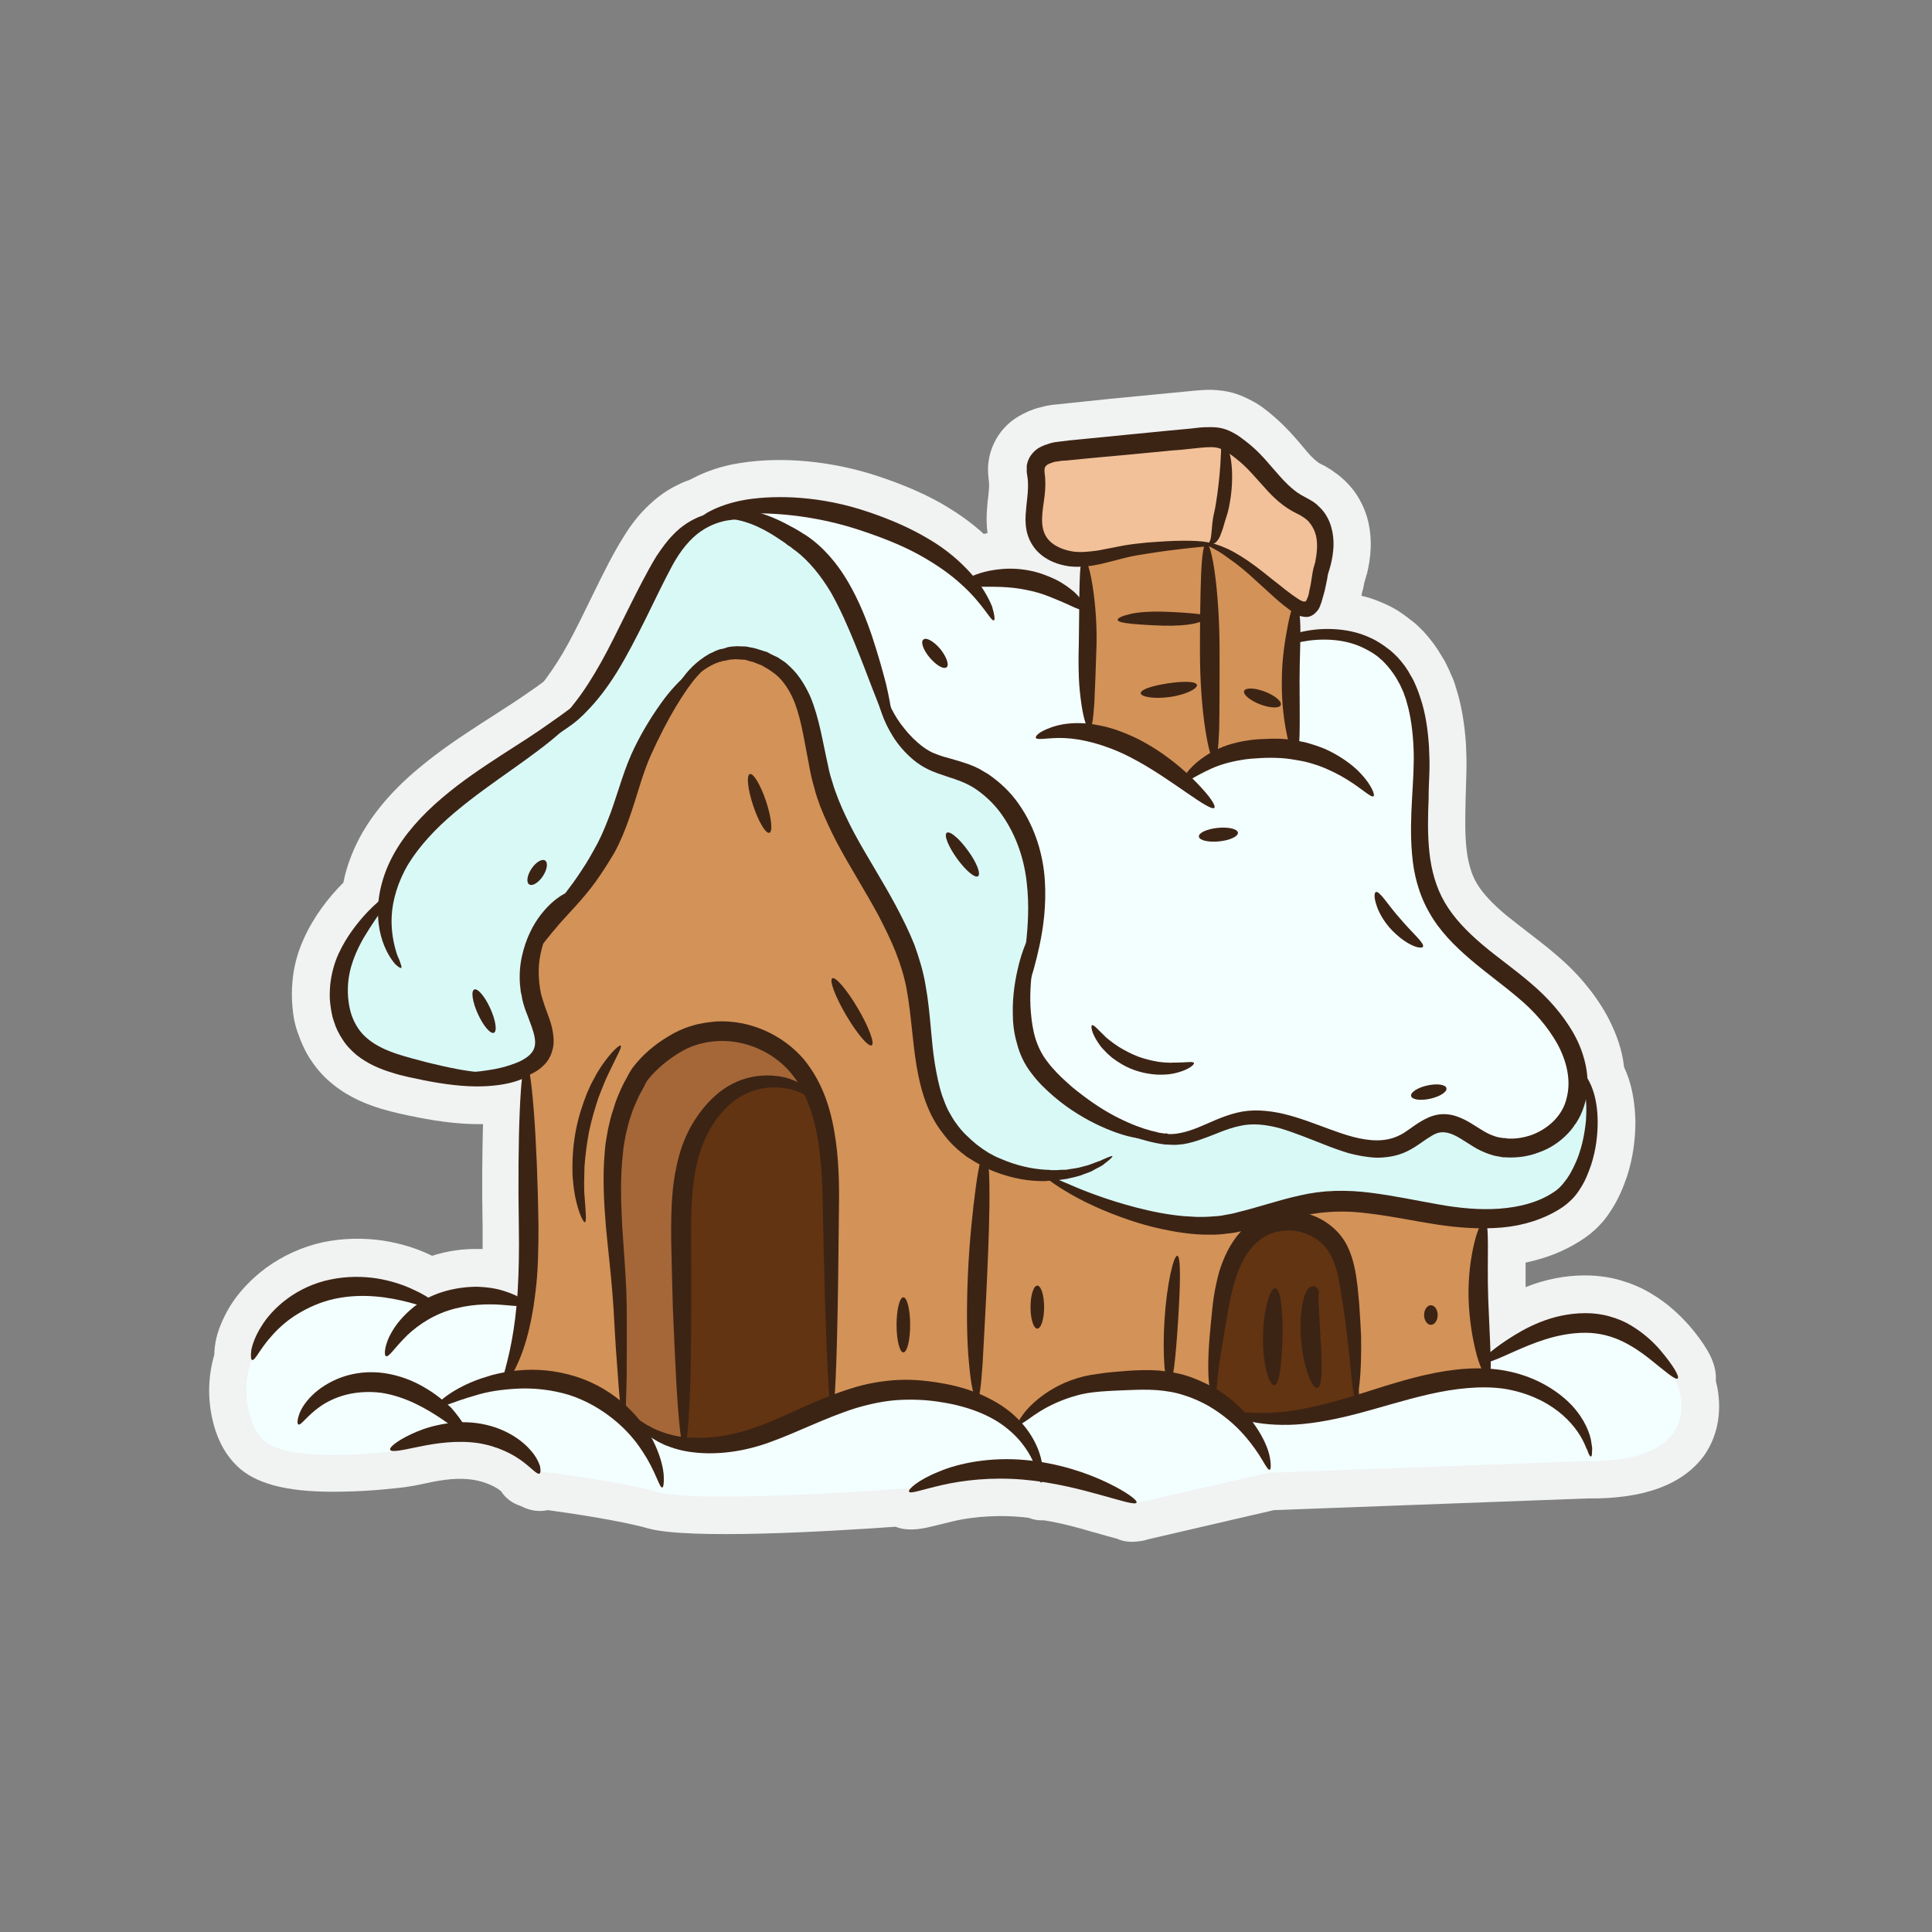 <?xml version="1.0" encoding="utf-8"?>
<!-- Generator: Adobe Illustrator 25.0.0, SVG Export Plug-In . SVG Version: 6.00 Build 0)  -->
<svg version="1.0" id="Layer_1" xmlns="http://www.w3.org/2000/svg" xmlns:xlink="http://www.w3.org/1999/xlink" x="0px" y="0px"
	 viewBox="0 0 512 512" style="enable-background:new 0 0 512 512;" xml:space="preserve">
<rect x="0" y="0" width="512" height="512" fill="#808080" stroke="none"/>
<g>
	<path style="fill:#F1F2F2;" d="M454.7,365.9c0.2-2.2-0.4-4.9-2.2-8c-1.3-2.2-3-4.5-5-6.8c0,0-0.1-0.1-0.1-0.1
		c-2-2.2-5.2-5.5-10-8.3c-2.5-1.5-5.2-2.6-7.9-3.4c-2.8-0.8-5.9-1.3-9.3-1.3c-0.1,0-0.1,0-0.2,0c-5.2,0-10.4,1-15.7,3.1c0,0,0,0,0,0
		c0-2.3,0-4.5,0-6.5c5.3-1.1,10.2-3,14.4-5.7c1.8-1.1,3.7-2.6,5.1-4.1c1.3-1.3,2.4-2.8,3.5-4.6c1.6-2.5,2.8-5.3,3.9-8.5
		c1.5-4.7,2.2-9.5,2.2-14.5c-0.1-4.3-0.7-8.2-1.9-11.7c-0.3-0.9-0.7-1.8-1.1-2.7c-0.1-0.7-0.2-1.4-0.3-2.1
		c-0.7-3.9-2.2-7.8-4.3-11.7c-3.3-5.9-7.9-11.4-13.8-16.3c-2.3-2-4.6-3.7-6.9-5.5c-2.1-1.6-4.1-3.2-6-4.7c-3.7-3.1-6.2-5.8-7.8-8.5
		c-1.4-2.4-2.3-5.5-2.7-9.4c-0.4-3.9-0.3-8.1-0.2-12.7l0.2-6.9c0,0,0-0.1,0-0.1c0.1-2.8,0-5.3-0.1-7.7c-0.4-5.8-1.3-10.9-2.8-15.4
		c-0.3-1.1-0.7-2.1-1.1-2.9c-0.1-0.2-0.2-0.5-0.3-0.7c-0.1-0.3-0.2-0.5-0.3-0.7l-0.3-0.6c-0.4-0.8-0.8-1.8-1.5-2.8
		c-1.3-2.3-2.9-4.5-4.9-6.7c-0.1-0.1-0.2-0.2-0.3-0.3l-0.3-0.3c-0.7-0.7-1.6-1.6-2.7-2.4c-1-0.8-2.1-1.6-3.3-2.4
		c-2.2-1.4-4.7-2.5-7.3-3.4c-0.9-0.3-1.7-0.5-2.6-0.7c0.1-0.6,0.2-1.2,0.4-1.7l0.1-0.5c0.1-0.3,0.2-0.9,0.2-1.1l0.3-1
		c0,0,0-0.1,0-0.1l0.1-0.2c0.1-0.4,0.2-0.9,0.4-1.4c0.8-3.5,1.7-8.7,0-14.8c-1-3.3-2.7-6.4-5-8.8c-1.2-1.3-2.5-2.4-4-3.4l-0.1-0.1
		c-0.5-0.3-1.2-0.8-2.1-1.3l-1-0.5c-0.1,0-0.1-0.1-0.2-0.1c-0.8-0.4-2.1-1.5-3.7-3.4c-0.5-0.6-1-1.2-1.5-1.8
		c-1.8-2.1-3.8-4.4-6.4-6.7c-0.9-0.8-1.6-1.4-2.6-2.2c-1.3-1-2.4-1.8-3.6-2.4c-1.8-1-3.6-1.8-5.4-2.3c-1.8-0.5-3.6-0.7-5.7-0.8
		c-1.5,0-2.9,0.1-4.1,0.2l-22.8,2.2l-14.3,1.5c0,0-0.1,0-0.1,0c-1,0.1-2.5,0.3-4.2,0.8c-2,0.5-3.8,1.3-5.5,2.3
		c-2.8,1.6-5.1,4.1-6.5,7c-0.8,1.6-1.3,3.3-1.5,4.9c-0.2,1.2-0.2,2.4-0.1,3.7c0.1,0.7,0.1,1.4,0.2,1.9l0,0.3c0,0.1,0,0.2,0,0.2
		c0.1,0.6-0.1,2-0.2,3.3c-0.2,1.3-0.3,2.8-0.4,4.4c-0.1,1.9,0,3.6,0.2,5.3c-0.3,0.1-0.7,0.1-1,0.2c-2.8-2.6-6-4.9-9.4-7
		c-5.2-3.2-11.4-5.9-18.3-8.2c-12.2-4.1-25.6-5.4-36.8-3.6c-4.7,0.7-9.1,2.2-12.5,4c-0.3,0.2-0.7,0.3-1,0.5c-1.3,0.4-2.5,1-3.7,1.6
		c-2.8,1.4-5.4,3.4-7.8,5.8c-2.1,2.1-4,4.5-5.9,7.6c-2.9,4.6-5.3,9.5-8,15c-2.4,4.9-4.6,9.5-6.8,13.5c-1.9,3.5-4,6.7-6,9.4
		c-0.2,0.2-0.3,0.4-0.5,0.6c-1.3,1-2.5,1.8-3.8,2.7c-3.1,2.2-6.9,4.6-11.4,7.5l-1.4,0.9c-4.9,3.2-10.9,7.1-16.8,12.1
		c-6.8,5.7-11.9,11.8-15.3,18.1c-2,3.8-3.5,7.8-4.3,11.9c-2.1,2.1-4,4.3-5.8,6.8c-1.8,2.5-3.4,5.2-4.7,8.1c-1.7,3.7-2.7,7.6-3,11.4
		c-0.2,2.2-0.2,4.5,0,6.6c0.2,2.6,0.7,5,1.5,7.1c0.9,2.6,2,5,3.5,7.2c1.6,2.4,3.5,4.5,5.9,6.4c4.5,3.6,9.3,5.3,12.5,6.3
		c3.4,1,6.5,1.7,9.3,2.2l0.4,0.1c6.5,1.3,12.4,1.9,17.3,1.8c0,0,0.1,0,0.1,0c-0.2,7.7-0.3,17.2-0.1,27.3c0,1.9,0,3.8,0,5.8
		c-0.3,0-0.7,0-1,0c-4.1-0.1-8.4,0.5-12.4,1.8c-0.2-0.1-0.4-0.2-0.6-0.3c-3.8-1.8-7.9-3-12.2-3.7c-5.3-0.8-10.8-0.7-16.1,0.4
		c-5.5,1.2-10.7,3.6-15.1,6.8c-3.9,2.9-7.2,6.4-9.5,10.1c-2,3.3-3.4,6.7-3.9,9.7c-0.1,0.6-0.3,1.8-0.3,3.2
		c-1.7,5.8-1.8,11.8-0.4,17.6c1.3,5.4,3.7,9.6,7.3,12.7c5.1,4.3,13.7,6.3,27,6c8.3-0.1,15.6-1.1,15.9-1.1c0.3,0,0.5-0.1,0.8-0.1
		c1.5-0.2,3.1-0.5,4.9-0.9c3.2-0.7,7.6-1.6,11.8-1.2c3.5,0.3,6.5,1.6,8.2,2.8c0,0,0.1,0.1,0.1,0.1c0.1,0.1,0.3,0.2,0.4,0.3
		c1.2,1.9,3,3.2,5.2,3.9c2.8,1.5,5.3,1.5,7.2,1.1c6.6,0.9,19.3,2.8,26.4,4.8c10.7,3.1,48.8,0.8,65.7-0.4c3.8,1.5,8.1,0.3,10.6-0.3
		c1.3-0.3,2.8-0.7,4.5-1.1c3.2-0.8,9.9-1.9,18-1.2c0.8,0.1,1.5,0.1,2.4,0.3c1,0.4,2.1,0.6,3.2,0.6c0.2,0,0.5,0,0.7,0
		c4.9,0.8,9.2,2,12.9,3.1l0.8,0.2c2.3,0.7,4.2,1.2,5.7,1.6c1.3,0.6,2.6,0.8,4,0.8c0.7,0,1.5-0.1,2.2-0.2c0.8-0.1,1.4-0.3,2.1-0.5
		l33.2-7.7l83.1-3.1c15,0.2,25.4-3.7,31-11.5C457.2,377.6,455.5,368.9,454.7,365.9z"/>
	<g>
		<path style="fill:#F3FFFF;" d="M75.8,348.2c8.4-6.3,21.6-11.5,37-1.8c0,0,13.6-8.3,30.9,2.1l167.7,1.6l54-2.1l26.7,12
			c0,0,19.9-17.2,35.1-9.9c15.2,7.3,17.8,18.3,17.8,18.3s6.8,19.3-24.6,18.8l-84.3,3.1l-36.1,8.3c0,0-25.1-20.3-59.2-4.2
			c0,0-55.5,4.2-66.5,1c-11-3.1-33-5.7-33-5.7s-3.7-18.8-36.1-5.2c0,0-27.8,3.7-35.1-2.6c-2.1-1.8-3.3-4.5-4-7.4
			C63.4,364.6,67.6,354.3,75.8,348.2z"/>
		<path style="fill:#F3FFFF;" d="M102,241.2c0,0-0.3-21.9,35.1-41c0,0,19.1-9.7,30.6-35.8c11.5-26.1,22.6-28.9,28.5-29.2
			s35.8-0.3,55.3,13.9l5.2,5.9c0,0,15-5.9,29.6,4.2l58.1,10.1c0,0,19.1-6.3,26.8,7.7c7.7,13.9,4.9,38.3,4.9,38.3s2.4,26.8,16.3,37.6
			c13.9,10.8,25.4,22.6,25,31.7c0,0,7.3,3.1,4.2,18.4s-20.9,23.7-42.4,19.1s-32.7-3.1-39.7-0.7s-34.1,8-61.6-9c0,0-31-0.7-33.4-33.4
			s-12.5-41-16.7-49.4s-11.5-21.2-13.2-32.3s-8-26.8-23.7-23.3c0,0-14.3,8.3-18.8,20.2c-4.5,11.8-8.7,26.1-15.3,35.5
			c-6.6,9.4-18.8,18.1-16.3,31.7s8.7,19.1-1.7,23.3c-10.4,4.2-32,2.1-41-4.9S83.2,259.3,102,241.2z"/>
		<path style="fill:#D9F9F7;" d="M172.4,154.4c3.3-8.2,10.1-14.6,18.6-16.8c5.5-1.4,11.5-1.1,16.4,4.1c12.2,12.9,11.1,4.2,15.3,14.6
			s10.1,39,22.3,43.8c12.2,4.9,25,9,27.5,24.7s0,23.7-1,34.8c-1,11.1,4.2,29.6,24,38.6c19.8,9,32-1.4,32-1.4s10.4-3.5,20.5,2.4
			c10.1,5.9,15.3,8.3,22.3,3.8c7-4.5,10.4-8.7,17.7-3.5c7.3,5.2,29.2,9.4,30.3-12.2l-1-5.9c0,0,7.7,9.7,4.5,21.2
			s-11.5,23.7-34.1,19.1c0,0-26.8-6.6-37.2-2.8c-10.4,3.8-48.3,13.9-72.3-7c0,0-28.5-3.5-32-27.1c-3.5-23.7-3.5-33-12.5-47.3
			c-9-14.3-13.6-20.9-15.7-31.3c-2.1-10.4-4.2-26.8-13.9-31s-18.1-4.5-28.5,15.3c0,0-6.3,9.4-11.1,23s-9.4,18.8-16,26.8
			c-6.6,8-9,17.4-6.6,25.7c2.4,8.3,4.5,17.4-7.3,18.1s-35.5,3.8-43.5-12.9s10.1-32.7,10.1-32.7s5.6-17.7,17.4-25.7
			s34.8-20.5,48-43.5L172.4,154.4z"/>
		<path style="fill:#D39257;" d="M259.2,306.6c0,0,11.1,5.9,18.8,5.6c0,0,28.2,18.4,54.6,9.7c0,0,21.2-7,37.6-1.4
			c16.3,5.6,23.3,3.1,23.3,3.1s-3.5,24.3-1.4,28.5c2.1,4.2,2.1,14.3,2.1,14.3s-5.6-2.4-18.1,1.4c-12.5,3.8-37.9,11.8-47.7,7.3
			c-9.7-4.5-15.7-11.1-34.1-9.4S270,377.9,270,377.9l-11.8-7C258.2,370.9,257.1,321.2,259.2,306.6z"/>
		<path style="fill:#633411;" d="M321.8,370.2c0,0-1.4-35.1,8-42.8s20.2-5.2,23,0c2.8,5.2,4.9,12.9,4.9,12.9L359,356l1.4,15.7
			c0,0-20.9,8.3-33.7,2.1"/>
		<path style="fill:#D39257;" d="M134,365.7c0,0,4.9-8.7,4.9-18.1s0-63.3,0-63.3s9-2.8,5.2-11.1c-3.8-8.3-6.6-20.9,4.2-32.7
			c10.8-11.8,13.9-18.1,15.3-23.7c1.4-5.6,17.4-41.7,27.5-43.1c10.1-1.4,19.1,3.5,21.2,11.5s9.7,36.5,14.6,42.4
			c4.9,5.9,16.3,20.5,16.3,36.5s3.8,35.5,17.4,43.8l-2.1,56.3v8.7c0,0-12.5-7.7-25-3.5c-12.5,4.2-40.3,17.4-51.8,13.9
			C170.2,380,154.9,360.5,134,365.7z"/>
		<path style="fill:#A56738;" d="M164.3,373.7l-0.7-35.5c0,0-9-48.7,11.1-59.1s30.3-4.2,32.7-0.7c2.4,3.5,9.4,11.1,10.1,16.3
			c0.7,5.2,3.1,15.7,3.1,15.7V372c0,0-19.1,19.5-49.4,8"/>
		<path style="fill:#633411;" d="M187.9,383.1c13.2,0,33-9.7,33-9.7l-1-29.2c0,0-1.4-32-1.7-40.7s-3.5-14.3-3.5-14.3
			c-31.3-12.5-34.8,28.5-34.8,28.5l1,64.3"/>
		<g>
			<path style="fill:#3C2415;" d="M236.2,193.2c-0.7,0.2-2.4-4-5-10.7c-1.3-3.4-2.8-7.4-4.6-11.8c-1.8-4.4-3.8-9.1-6.4-13.7
				c-2.7-4.5-5.8-8.3-9.3-11c-0.4-0.3-0.9-0.6-1.3-1c-0.5-0.3-1-0.6-1.4-1c-0.9-0.6-1.8-1.2-2.7-1.8c-1.7-1.1-3.4-2-4.9-2.7
				c-3.1-1.4-5.8-1.9-7.7-2.1c-1-0.1-1.7-0.2-2.3-0.3c-0.5-0.1-0.8-0.2-0.9-0.4c0-0.2,0.2-0.4,0.7-0.6c0.5-0.3,1.3-0.5,2.4-0.7
				c2.1-0.4,5.3-0.5,9.1,0.7c1.9,0.6,3.8,1.4,5.8,2.4c1,0.5,2,1.1,3,1.6c0.5,0.3,1,0.6,1.5,0.9c0.5,0.3,1.1,0.7,1.6,1
				c4.3,2.9,8.1,7.3,11,12.3c2.9,5,4.9,10.1,6.4,14.6c1.5,4.6,2.7,8.8,3.6,12.3C236.5,188.5,236.9,193,236.2,193.2z"/>
		</g>
		<g>
			<path style="fill:#3C2415;" d="M270.7,265.4c-0.4-0.1-0.4-1.6-0.1-4.2c0.3-2.6,0.8-6.4,1.3-11.1c0.5-4.6,0.9-10.2,0.2-16.1
				c-0.6-5.9-2.6-12.3-6.4-17.8c-1.9-2.8-4.2-5-6.7-6.8c-2.5-1.8-5.2-2.7-8.3-3.7c-1.5-0.5-3-1-4.5-1.7c-1.5-0.7-2.9-1.6-4.1-2.6
				c-2.4-2-4.2-4.2-5.5-6.3c-1.3-2.1-2.3-4.2-2.9-6c-0.7-1.8-1-3.5-1.3-4.8c-0.4-2.7-0.3-4.2,0-4.3c0.4-0.1,0.9,1.3,1.9,3.7
				c0.5,1.2,1.2,2.6,2,4.2c0.8,1.6,1.9,3.4,3.3,5.1c1.4,1.8,3.1,3.5,5.1,5c1,0.7,2.1,1.4,3.3,1.8c1.2,0.5,2.6,0.9,4.1,1.3
				c1.5,0.4,3.1,0.9,4.8,1.5c0.8,0.3,1.7,0.7,2.5,1.1c0.8,0.5,1.6,0.9,2.4,1.4c3.1,2.1,6,4.8,8.2,8c4.5,6.4,6.5,13.8,6.9,20.3
				c0.4,6.6-0.4,12.4-1.4,17.1c-1,4.7-2.1,8.4-3,11C271.7,264.1,271,265.5,270.7,265.4z"/>
		</g>
		<g>
			<path style="fill:#3C2415;" d="M325.1,178.9c-0.1-0.1,0.7-1,2.4-2.4c1.7-1.4,4.3-3.5,8.1-5.5c1.9-1,4.1-2,6.6-2.8
				c2.5-0.8,5.4-1.4,8.5-1.5c3.1-0.1,6.5,0.2,9.9,1.3c1.7,0.6,3.4,1.3,5.1,2.4c0.8,0.5,1.6,1.1,2.4,1.7c0.8,0.6,1.5,1.3,2.2,2
				c1.4,1.5,2.6,3.1,3.6,5c0.6,0.9,1,1.9,1.4,2.8c0.4,1,0.8,2,1.1,3c1.4,4.1,2,8.5,2.3,13c0.1,2.3,0.2,4.6,0.1,6.9
				c-0.1,2.3-0.2,4.6-0.2,6.9c-0.2,4.7-0.3,9.4,0.2,14.1c0.5,4.7,1.7,9.3,4.1,13.4c2.4,4.1,5.9,7.7,9.9,11.1
				c4,3.4,8.5,6.5,12.8,10.2c4.4,3.7,8.5,8.2,11.5,13.5c1.5,2.7,2.6,5.6,3.2,8.7c0.6,3.1,0.6,6.4-0.2,9.4c-0.4,1.5-1,3.1-1.8,4.5
				l-0.6,1c-0.2,0.3-0.5,0.6-0.7,1c-0.2,0.3-0.5,0.6-0.7,0.9l-0.8,0.9c-2.2,2.3-4.8,4-7.7,5c-2.8,1.1-5.9,1.5-8.9,1.3
				c-0.4,0-0.8,0-1.1-0.1l-1.1-0.2c-0.8-0.1-1.5-0.4-2.2-0.6c-1.4-0.5-2.9-1.2-4-1.9c-2.3-1.4-4.3-2.9-6.2-3.5
				c-0.9-0.3-1.7-0.4-2.6-0.3c-0.8,0.1-1.7,0.5-2.6,1.1c-1.9,1.1-3.8,2.8-6.4,4c-2.5,1.2-5.3,1.6-7.9,1.6c-2.6-0.1-5.1-0.6-7.4-1.2
				c-2.3-0.7-4.5-1.5-6.5-2.3c-4.1-1.6-8-3.2-11.7-4.3c-3.7-1-7.4-1.4-10.7-0.6c-3.4,0.7-6.6,2.3-9.8,3.4c-1.6,0.6-3.3,1.1-5,1.4
				c-0.8,0.1-1.7,0.2-2.6,0.2c-0.9,0-1.7-0.1-2.4-0.1c-3.1-0.4-5.8-1.2-8.3-2c-2.5-0.9-4.6-1.8-6.5-2.8c-3.8-2-6.5-4.1-7.9-5.9
				c-1.5-1.8-1.6-3.1-1.5-3.1c0.2-0.1,0.7,1,2.2,2.4c1.6,1.4,4.2,3.2,8,4.8c1.9,0.8,4,1.6,6.4,2.3c2.4,0.7,5,1.3,7.8,1.5
				c0.7,0,1.4,0.1,2.1,0c0.7,0,1.4-0.2,2.1-0.3c1.4-0.3,2.9-0.8,4.4-1.4c3-1.2,6.2-2.9,10.2-3.9c2-0.5,4.1-0.7,6.2-0.6
				c2.1,0.1,4.2,0.4,6.3,0.9c4.2,1,8.2,2.6,12.3,4.1c4.1,1.5,8.3,2.9,12.4,2.9c2.1,0,4.1-0.4,5.9-1.3c1.8-0.8,3.5-2.4,5.9-3.8
				c1.2-0.7,2.6-1.4,4.3-1.7c1.6-0.3,3.4-0.1,4.9,0.4c3,1,5.1,2.7,7.2,3.9c1,0.6,2,1.1,3,1.4c0.5,0.2,1,0.3,1.6,0.4l0.8,0.1
				c0.3,0,0.6,0,0.8,0.1c2.2,0.2,4.6-0.2,6.8-1c4.4-1.7,8.1-5.2,9.1-9.8c1.2-4.6,0-9.7-2.5-14.3c-2.6-4.6-6.2-8.7-10.3-12.1
				c-4.1-3.5-8.6-6.7-12.8-10.3c-4.2-3.6-8.2-7.6-10.9-12.5c-2.8-4.9-4.1-10.3-4.5-15.4c-0.9-10.3,0.8-19.7,0.4-28.2
				c-0.2-4.2-0.7-8.3-1.8-12c-0.2-0.9-0.6-1.8-0.9-2.7c-0.4-0.8-0.7-1.7-1.2-2.5c-0.8-1.6-1.9-3.1-3-4.4c-0.6-0.6-1.1-1.3-1.8-1.8
				c-0.6-0.6-1.3-1.1-1.9-1.5c-1.4-0.9-2.8-1.6-4.3-2.2c-2.9-1.1-6-1.5-8.8-1.5c-5.7,0-10.5,1.6-14.2,3.3c-3.7,1.7-6.5,3.4-8.3,4.5
				C326.3,178.5,325.3,179,325.1,178.9z"/>
		</g>
		<g>
			<path style="fill:#3C2415;" d="M263.4,164.4c-0.8,0.3-2.8-4.3-8.6-9.5c-2.8-2.6-6.6-5.3-11.1-7.8c-4.5-2.5-9.8-4.6-15.5-6.5
				c-11.3-3.8-22.3-4.8-30.1-4.5c-7.8,0.3-12.3,2.4-12.7,1.7c-0.1-0.2,0.1-0.4,0.6-0.9c0.5-0.4,1.2-1,2.3-1.5c2.1-1.1,5.3-2.3,9.5-3
				c8.3-1.3,20-0.9,32.1,3.2c6,2,11.5,4.4,16.3,7.3c4.8,2.8,8.6,6.2,11.4,9.4c2.8,3.2,4.4,6.2,5.3,8.4
				C263.6,163,263.7,164.3,263.4,164.4z"/>
		</g>
		<g>
			<path style="fill:#3C2415;" d="M287.7,161.5c-0.5,0.6-2.4-0.2-5.1-1.5c-1.4-0.6-3-1.3-4.8-2c-1.8-0.7-3.8-1.3-6-1.7
				c-4.3-0.9-8.4-0.8-11.5-0.8c-3.1,0-5.1-0.1-5.3-0.8c-0.2-0.7,1.6-1.8,4.7-2.8c1.6-0.5,3.5-0.9,5.8-1.1c2.2-0.2,4.7-0.1,7.3,0.4
				c2.6,0.5,4.9,1.4,7,2.4c2,1,3.6,2.2,4.9,3.3C287.1,159.2,288.2,161,287.7,161.5z"/>
		</g>
		<g>
			<path style="fill:#3C2415;" d="M145.1,195.2c-0.5-0.7,3.1-3.5,7.4-9.2c2.2-2.8,4.5-6.4,6.8-10.5c2.3-4.1,4.6-8.9,7.1-13.9
				c2.5-5,4.9-9.8,7.5-14.1c1.4-2.1,2.8-4.1,4.5-5.8c1.6-1.7,3.4-3,5.3-4c3.6-1.9,7-2.2,9.2-1.8c2.2,0.3,3.2,1.1,3.2,1.4
				c-0.1,0.4-1.3,0.3-3.2,0.6c-1.9,0.3-4.6,1.1-7.3,3c-2.7,1.9-5.3,5-7.5,9.1c-2.2,4.1-4.5,8.9-7,14c-2.5,5-5,9.9-7.6,14.1
				c-2.6,4.2-5.4,7.8-8.1,10.5c-1.3,1.4-2.6,2.5-3.8,3.4c-1.2,0.9-2.3,1.6-3.2,2.2C146.4,195.1,145.3,195.5,145.1,195.2z"/>
		</g>
		<g>
			<path style="fill:#3C2415;" d="M106.3,256.5c-0.1,0.1-0.5-0.1-1-0.5c-0.3-0.2-0.6-0.5-0.9-0.9c-0.3-0.4-0.7-0.9-1-1.4
				c-1.4-2.2-3-5.9-3.2-10.7c-0.3-4.8,0.9-10.6,3.9-16.2c3-5.6,7.6-10.7,13-15.3c5.4-4.6,10.9-8.2,15.8-11.4c5-3.2,9.4-6,13-8.6
				c7.3-5,11.2-8.8,11.8-8.3c0.3,0.2-0.4,1.5-1.9,3.5c-1.6,2-4.1,4.7-7.6,7.7c-3.4,3-7.8,6.2-12.6,9.6c-4.8,3.4-10.1,7.1-15.2,11.4
				c-5.1,4.3-9.3,8.9-12.2,13.6c-2.8,4.7-4.2,9.7-4.4,13.8c-0.2,4.2,0.6,7.5,1.3,9.8c0.2,0.6,0.4,1.1,0.6,1.5
				c0.2,0.4,0.3,0.8,0.4,1.1C106.4,256,106.5,256.4,106.3,256.5z"/>
		</g>
		<g>
			<path style="fill:#3C2415;" d="M140.9,284.2c0.1,0.2-0.2,0.4-0.7,0.8c-0.5,0.4-1.4,0.8-2.5,1.2c-2.3,0.9-5.8,1.6-10.2,1.7
				c-4.4,0.1-9.6-0.5-15.1-1.6c-2.8-0.6-5.7-1.1-8.7-2.1c-3-0.9-6.3-2.3-9.2-4.6c-1.4-1.2-2.7-2.5-3.7-4.1c-1-1.5-1.8-3.1-2.3-4.8
				c-0.6-1.6-0.8-3.3-1-4.9c-0.2-1.6-0.1-3.2,0-4.7c0.3-3,1.1-5.9,2.2-8.3c1.1-2.4,2.4-4.5,3.7-6.3c2.6-3.6,5.1-6,6.9-7.6
				c1.8-1.6,3-2.3,3.2-2c0.3,0.2-0.4,1.4-1.7,3.4c-1.3,1.9-3.3,4.7-5.4,8.2c-2,3.5-4,7.9-4.2,13c-0.1,2.5,0.2,5.2,1,7.6
				c0.9,2.5,2.3,4.7,4.5,6.4c2.1,1.7,4.8,2.9,7.5,3.8c2.7,0.9,5.6,1.6,8.2,2.3c5.3,1.3,10.1,2.3,14.2,2.6
				C135.7,285.1,140.6,283.4,140.9,284.2z"/>
		</g>
		<g>
			<path style="fill:#3C2415;" d="M294.8,306.4c0.1,0.1-0.4,0.7-1.6,1.6c-0.3,0.2-0.6,0.5-1,0.8c-0.4,0.2-0.8,0.5-1.3,0.7
				c-0.5,0.3-1,0.5-1.6,0.9c-0.6,0.2-1.2,0.5-1.9,0.7c-1.3,0.6-2.9,0.9-4.6,1.3c-0.9,0.1-1.8,0.3-2.7,0.4c-0.2,0-0.5,0.1-0.7,0.1
				c-0.2,0-0.5,0-0.7,0c-0.5,0-1,0-1.5,0.1c-4.1,0.1-8.8-0.6-13.6-2.5c-1.2-0.4-2.4-1.1-3.6-1.7c-0.6-0.3-1.2-0.7-1.8-1
				c-0.6-0.4-1.2-0.8-1.8-1.1c-2.3-1.7-4.6-3.7-6.4-6.2c-4-4.9-6-11.4-7.1-18c-1.1-6.6-1.4-13.5-2.6-20.2c-0.6-3.3-1.6-6.6-2.9-9.9
				c-1.3-3.3-2.9-6.5-4.6-9.8c-3.5-6.5-7.5-12.7-10.9-19.1c-1.7-3.2-3.2-6.5-4.5-9.7c-0.6-1.7-1.2-3.3-1.6-5c-0.5-1.7-0.9-3.3-1.2-5
				c-1.3-6.5-2.1-12.6-4-17.6c-1-2.5-2.3-4.7-3.9-6.4c-0.4-0.4-0.8-0.8-1.3-1.2c-0.5-0.3-0.9-0.7-1.4-1c-0.5-0.3-1-0.6-1.5-0.9
				l-0.7-0.4l-0.8-0.3c-0.5-0.2-1-0.4-1.5-0.6c-0.5-0.1-1-0.2-1.5-0.4c-0.5-0.2-1-0.2-1.5-0.2c-0.5,0-1-0.1-1.5-0.1
				c-0.5,0-1,0.1-1.5,0.1c-0.5,0.1-0.9,0.2-1.4,0.3c-0.2,0-0.5,0.1-0.7,0.1c-0.2,0.1-0.4,0.2-0.7,0.2c-0.4,0.2-0.9,0.3-1.3,0.5
				c-3.3,1.5-5.7,3.8-7.4,5.8c-3.4,4.1-4.3,7.1-4.7,6.9c-0.2,0-0.1-0.8,0.3-2.3c0.4-1.4,1.2-3.5,2.8-5.9c1.6-2.4,4-5.1,7.7-7.2
				c0.5-0.2,1-0.4,1.5-0.7c0.3-0.1,0.5-0.2,0.8-0.3c0.3-0.1,0.5-0.2,0.8-0.2c0.6-0.1,1.1-0.3,1.7-0.5c0.6-0.1,1.2-0.2,1.8-0.2
				c0.6-0.1,1.2,0,1.9,0c0.6,0,1.3,0,1.9,0.2c0.6,0.1,1.3,0.2,1.9,0.4c0.6,0.2,1.3,0.4,1.9,0.6c0.3,0.1,0.6,0.2,1,0.3
				c0.3,0.2,0.6,0.3,0.9,0.5c0.6,0.3,1.2,0.6,1.9,0.9c0.6,0.4,1.2,0.8,1.8,1.2c0.6,0.4,1.1,1,1.7,1.5c2.2,2.1,3.8,4.8,5.1,7.6
				c2.4,5.7,3.3,12,4.7,18.2c0.3,1.6,0.7,3.1,1.2,4.6c0.4,1.5,1,3,1.6,4.6c1.2,3,2.7,6.1,4.3,9.1c3.3,6.1,7.3,12.3,10.9,19
				c1.8,3.4,3.5,6.8,4.9,10.3c1.3,3.6,2.4,7.2,3,10.9c1.3,7.2,1.4,14.1,2.4,20.4c0.5,3.1,1.1,6.1,2,8.8c0.5,1.4,1,2.7,1.6,3.9
				c0.7,1.2,1.3,2.4,2.1,3.4c1.5,2.2,3.5,4,5.4,5.6c0.5,0.4,1,0.7,1.5,1.1c0.5,0.3,1,0.7,1.5,1c1.1,0.6,2.1,1.2,3.2,1.6
				c4.3,1.9,8.5,2.8,12.2,3c0.5,0,0.9,0,1.4,0.1c0.2,0,0.5,0,0.7,0c0.2,0,0.4,0,0.7,0c0.9-0.1,1.7-0.1,2.5-0.1
				c1.6-0.3,3.1-0.4,4.3-0.8c0.6-0.2,1.3-0.3,1.8-0.5c0.6-0.2,1.1-0.4,1.6-0.6c0.5-0.2,0.9-0.3,1.4-0.5c0.4-0.2,0.8-0.4,1.1-0.5
				C294,306.5,294.7,306.3,294.8,306.4z"/>
		</g>
		<g>
			<path style="fill:#3C2415;" d="M417.8,282.9c0.1-0.1,0.2,0,0.5,0.2c0.3,0.2,0.6,0.5,1.1,0.9c0.8,0.9,1.9,2.5,2.7,4.8
				c0.8,2.3,1.3,5.2,1.3,8.5c0,3.4-0.4,7.2-1.7,11.3c-0.7,2-1.5,4.2-2.8,6.2c-0.6,1-1.4,2.1-2.3,3c-0.9,0.9-2.1,1.9-3.1,2.5
				c-4.4,2.8-9.8,4.5-15.4,5c-5.6,0.5-11.5,0.1-17.4-0.8c-5.9-0.9-11.8-2.2-17.8-2.9c-3-0.4-5.9-0.6-8.8-0.5c-2.9,0.1-5.6,0.4-8.4,1
				c-5.5,1.1-10.9,2.9-16.3,4.1c-1.3,0.3-2.7,0.6-4.1,0.7c-1.4,0.2-2.8,0.3-4.1,0.3c-1.3,0-2.7,0-4-0.1c-1.3-0.1-2.5-0.2-3.8-0.4
				c-4.9-0.7-9.3-1.8-13.3-3.1c-7.9-2.6-13.9-5.6-17.8-8c-4-2.4-5.9-4.1-5.7-4.3c0.2-0.3,2.5,0.8,6.6,2.5c4.1,1.8,10.2,4.2,17.9,6.2
				c3.9,1,8.1,1.9,12.7,2.3c1.1,0.1,2.3,0.1,3.5,0.2c1.2,0,2.4,0,3.6-0.1c1.2-0.1,2.4-0.1,3.6-0.4c1.2-0.2,2.4-0.4,3.7-0.8
				c5.1-1.2,10.4-3.1,16.3-4.4c3-0.7,6.1-1.1,9.3-1.2c3.2-0.1,6.4,0.1,9.5,0.5c6.3,0.8,12.3,2.1,18,3.1c5.6,1,11.1,1.5,16.2,1.1
				c5.1-0.4,9.8-1.6,13.5-3.9c1-0.6,1.7-1.1,2.4-1.8c0.7-0.7,1.3-1.5,1.9-2.3c1.1-1.6,2-3.5,2.7-5.2c1.4-3.6,2-7.1,2.3-10.2
				c0.2-3.1,0.1-5.8-0.4-7.9C419.3,285.1,417.5,283.2,417.8,282.9z"/>
		</g>
		<g>
			<path style="fill:#3C2415;" d="M139.6,255.1c-0.3-0.2,0-1.5,0.9-3.7c0.9-2.2,2.5-5.3,5-8.9c2.5-3.6,5.7-7.3,8.6-11.8
				c1.5-2.2,2.9-4.7,4.3-7.3c1.3-2.5,2.4-5.3,3.5-8.2c2.1-5.9,3.7-12,6.3-17.2c2.5-5.1,5.3-9.4,7.9-12.9c2.6-3.4,5.2-5.9,7.2-7.3
				c2.1-1.4,3.5-1.6,3.6-1.3c0.2,0.4-0.8,1.2-2.3,2.9c-1.5,1.7-3.4,4.4-5.5,7.9c-2.1,3.5-4.4,7.9-6.6,12.8
				c-2.2,4.8-3.6,10.7-5.8,16.9c-1.1,3.1-2.3,6.1-3.9,9c-1.6,2.7-3.2,5.2-4.9,7.6c-3.4,4.7-7,8.2-9.7,11.3c-2.7,3.1-4.7,5.8-6.2,7.6
				C140.8,254.3,139.9,255.3,139.6,255.1z"/>
		</g>
		<g>
			<path style="fill:#3C2415;" d="M121.5,284.3c0.2-0.3,1.2-0.1,2.9-0.2c1.7,0,4.2-0.3,7.3-0.9c1.5-0.3,3.2-0.8,4.8-1.4
				c0.8-0.3,1.7-0.7,2.3-1.1c0.7-0.4,1.4-0.9,1.9-1.5c1-1.1,1.3-2.4,1-4.2c-0.3-1.8-1.2-4-2.1-6.4c-0.5-1.2-0.9-2.5-1.2-3.8
				c-0.1-0.7-0.2-1.3-0.4-2c-0.1-0.7-0.1-1.3-0.2-1.9c-0.2-2.6,0-5.1,0.5-7.4c1-4.6,2.9-8.4,5.1-11.2c2.2-2.8,4.4-4.5,6.1-5.4
				c0.8-0.5,1.6-0.7,2-0.9c0.5-0.1,0.8-0.1,0.9,0c0.2,0.3-0.5,1.1-1.7,2.4c-1.2,1.3-2.8,3.3-4.3,5.9c-1.5,2.6-2.8,6.1-3.4,9.9
				c-0.3,1.9-0.3,4-0.1,6.1c0.1,0.5,0.1,1.1,0.2,1.6c0.1,0.5,0.2,1,0.3,1.6c0.3,1,0.6,2.1,1,3.2c0.8,2.3,1.9,4.7,2.2,7.5
				c0.2,1.4,0.2,2.9-0.3,4.4c-0.4,1.5-1.3,2.9-2.3,3.8c-1,1-2.1,1.7-3.2,2.2c-1.1,0.5-2.1,0.9-3.2,1.1c-2,0.5-3.9,0.8-5.6,0.9
				c-3.4,0.3-6.2-0.1-8.1-0.7C122.1,285.5,121.3,284.6,121.5,284.3z"/>
		</g>
		<g>
			<path style="fill:#3C2415;" d="M133,367.8c-0.7-0.4,1.2-4.9,2.6-12.4c0.7-3.8,1.3-8.3,1.6-13.4c0.3-5.1,0.4-10.8,0.3-16.7
				c-0.4-24.1,0.4-43.6,1.9-43.7c1.4,0,3,19.5,3.3,43.6c0,6.1-0.1,11.9-0.8,17.2c-0.6,5.3-1.6,10.1-2.8,13.9
				c-1.2,3.9-2.7,6.8-3.8,8.8C134.2,367,133.4,368,133,367.8z"/>
		</g>
		<g>
			<path style="fill:#3C2415;" d="M258.9,370.9c-0.7,0-1.6-3.6-2.1-9.6c-0.6-6-0.7-14.3-0.3-23.4c0.4-9.1,1.3-17.3,2.1-23.3
				c0.8-5.9,1.7-9.6,2.4-9.5c0.7,0,1.2,3.8,1.2,9.8c0.1,6-0.2,14.2-0.6,23.3c-0.4,9.1-0.9,17.2-1.2,23.2
				C260,367.2,259.6,370.9,258.9,370.9z"/>
		</g>
		<g>
			<path style="fill:#3C2415;" d="M394.3,365c-0.7,0.1-1.8-2-2.9-5.7c-1-3.7-2-8.9-2.2-14.9c-0.2-5.9,0.6-11.3,1.5-15
				c0.9-3.7,2-5.9,2.7-5.8c1.5,0.3,0.6,9.5,1,20.7c0.2,5.6,0.5,10.7,0.6,14.4C395.2,362.5,395,364.9,394.3,365z"/>
		</g>
		<g>
			<path style="fill:#3C2415;" d="M123.8,380c-0.6,0.5-3-1.4-6.8-4c-3.9-2.6-9.4-5.9-16-6.9c-3.2-0.4-6.4-0.2-9.2,0.5
				c-2.8,0.7-5.2,1.9-6.9,3.1c-3.6,2.5-5.1,5.1-5.8,4.8c-0.3-0.1-0.4-1,0.1-2.4c0.4-1.4,1.5-3.3,3.4-5.2c1.9-1.9,4.6-3.7,7.9-4.9
				c3.3-1.2,7.3-1.7,11.4-1.1c4,0.6,7.6,2,10.6,3.8c3,1.7,5.3,3.7,7.1,5.4C122.8,376.8,124.3,379.6,123.8,380z"/>
		</g>
		<g>
			<path style="fill:#3C2415;" d="M175.5,394.2c-0.8,0.1-1.6-4.1-5.2-9.5c-1.7-2.7-4.2-5.7-7.5-8.4c-3.3-2.7-7.3-5.1-11.9-6.6
				c-4.6-1.4-9.3-1.9-13.6-1.7c-2.1,0.1-4.2,0.3-6.1,0.6c-1.9,0.3-3.6,0.7-5.2,1.2c-6.4,1.8-10.1,3.8-10.5,3.1
				c-0.2-0.3,0.5-1.2,2.1-2.4c1.5-1.2,4-2.8,7.3-4.2c1.6-0.7,3.5-1.3,5.5-1.9c2-0.5,4.3-1,6.7-1.2c4.8-0.5,10.1-0.1,15.5,1.6
				c5.4,1.7,10,4.6,13.5,7.9c3.5,3.3,6,6.9,7.5,10.2c1.5,3.3,2.2,6.2,2.3,8.2C176,393.1,175.8,394.2,175.5,394.2z"/>
		</g>
		<g>
			<path style="fill:#3C2415;" d="M275.9,392.9c-0.4,0-0.6-1.8-1.7-4.6c-1.1-2.8-3.3-6.6-7.5-9.9c-4.1-3.3-10.1-5.7-17.2-6.8
				c-3.5-0.6-7.3-0.8-11.1-0.6c-3.8,0.2-7.7,1-11.7,2.2c-7.9,2.5-15.2,6.3-22.4,8.9c-7.2,2.7-14.5,3.5-20.4,2.8
				c-3-0.3-5.6-1.1-7.8-2c-2.2-1-3.9-2.1-5.2-3.2c-0.7-0.5-1.1-1.1-1.6-1.5c-0.4-0.4-0.7-0.9-1-1.3c-0.5-0.7-0.6-1.2-0.5-1.3
				c0.1-0.1,0.6,0.1,1.3,0.5c0.3,0.2,0.7,0.5,1.2,0.8c0.5,0.3,1,0.7,1.7,1c1.3,0.8,3,1.5,5,2.1c2,0.6,4.4,1,7.1,1
				c5.4,0.2,11.7-0.9,18.4-3.6c6.8-2.6,14-6.6,22.6-9.3c4.2-1.4,8.7-2.2,13-2.4c4.3-0.2,8.4,0.3,12.2,1c3.8,0.7,7.4,1.8,10.6,3.3
				c3.2,1.5,6,3.3,8.2,5.4c4.5,4.2,6.4,8.9,7,12.1C276.8,391.1,276.2,392.9,275.9,392.9z"/>
		</g>
		<g>
			<path style="fill:#3C2415;" d="M336.5,389.5c-0.4,0.1-1-0.9-2-2.6c-1-1.7-2.6-4.1-4.9-6.7c-2.3-2.6-5.4-5.3-9.3-7.6
				c-2-1.1-4.1-2.1-6.4-2.8c-2.3-0.8-4.8-1.2-7.3-1.4c-2.6-0.2-5.2-0.1-7.8,0c-2.6,0.1-5.1,0.2-7.4,0.4c-2.3,0.2-4.4,0.5-6.3,1.1
				c-1.9,0.5-3.7,1.2-5.3,1.9c-3.1,1.4-5.5,3-7.1,4.2c-1.6,1.1-2.6,1.8-2.9,1.6c-0.3-0.2,0.2-1.3,1.5-3c1.3-1.7,3.5-3.9,6.8-6
				c1.6-1,3.5-2,5.7-2.8c2.1-0.8,4.6-1.4,7.1-1.7c2.5-0.4,5-0.6,7.7-0.8c2.7-0.2,5.5-0.3,8.5-0.1c3,0.3,5.9,0.8,8.6,1.8
				c2.7,1,5.1,2.2,7.3,3.5c4.3,2.8,7.6,6.2,9.7,9.4c2.2,3.2,3.4,6.1,3.8,8.2C336.9,388.2,336.8,389.4,336.5,389.5z"/>
		</g>
		<g>
			<path style="fill:#3C2415;" d="M421.6,386c-0.2,0-0.4-0.3-0.7-1c-0.1-0.3-0.2-0.7-0.5-1.2c-0.2-0.5-0.4-1-0.7-1.6
				c-1.1-2.3-3.2-5.4-6.8-8.2c-3.6-2.8-8.6-5.1-14.5-6c-5.9-0.8-12.7-0.1-19.7,1.5c-7,1.6-13.7,3.8-20,5.4
				c-6.3,1.6-12.2,2.6-17.2,2.7c-5,0.1-9.1-0.5-11.7-1.3c-0.7-0.2-1.3-0.4-1.8-0.6c-0.5-0.2-0.9-0.4-1.2-0.6c-0.7-0.4-1-0.6-0.9-0.8
				c0.2-0.8,6,0.9,15.4-0.3c4.7-0.6,10.1-1.9,16.2-3.7c6-1.8,12.7-4.2,20.1-5.9c7.4-1.7,14.9-2.4,21.6-1.1
				c6.8,1.3,12.3,4.4,16.1,7.9c3.8,3.5,5.7,7.5,6.3,10.3c0.1,0.7,0.2,1.3,0.3,1.9c0.1,0.5,0,1,0,1.4
				C421.9,385.6,421.8,386,421.6,386z"/>
		</g>
		<g>
			<path style="fill:#3C2415;" d="M143,390.5c-0.7,0.4-2.2-1.6-5.2-3.7c-3-2.1-7.7-4.2-13.2-4.6c-5.6-0.4-10.8,0.6-14.6,1.4
				c-3.8,0.8-6.3,1.3-6.6,0.6c-0.3-0.6,1.7-2.3,5.5-4.1c1.9-0.9,4.2-1.8,7-2.4c2.7-0.6,5.9-1,9.2-0.7c3.4,0.3,6.5,1.2,9.1,2.5
				c2.6,1.3,4.7,2.9,6.2,4.6c1.5,1.6,2.3,3.2,2.7,4.4C143.3,389.6,143.3,390.3,143,390.5z"/>
		</g>
		<g>
			<path style="fill:#3C2415;" d="M102.3,359.4c-0.3-0.1-0.4-0.8-0.2-2c0.2-1.2,0.8-2.9,1.9-4.7c1.1-1.9,2.8-3.9,5-5.8
				c2.2-1.9,5-3.5,8.2-4.5c3.2-1,6.4-1.4,9.2-1.4c2.9,0.1,5.4,0.5,7.4,1.2c4.1,1.3,6.1,3,5.9,3.6c-0.3,0.7-2.8,0.3-6.6,0
				c-3.8-0.3-9-0.2-14.3,1.5c-5.2,1.7-9.4,4.9-11.9,7.6C104.3,357.6,103,359.7,102.3,359.4z"/>
		</g>
		<g>
			<path style="fill:#3C2415;" d="M116.7,347.1c-0.4,0.7-3.5-0.7-8.5-2c-5-1.3-12.1-2.5-19.5-0.9c-3.7,0.8-7,2.3-9.8,4
				c-2.8,1.7-5,3.7-6.7,5.6c-3.4,3.7-4.6,6.9-5.4,6.6c-0.3-0.1-0.4-1-0.2-2.6c0.3-1.6,1.1-3.8,2.6-6.2c1.5-2.5,3.8-5.1,6.9-7.4
				c3.1-2.3,7-4.2,11.4-5.1c4.3-0.9,8.6-0.9,12.4-0.3c3.7,0.6,7,1.7,9.5,2.9C114.6,344,117,346.5,116.7,347.1z"/>
		</g>
		<g>
			<path style="fill:#3C2415;" d="M444.6,365.3c-0.6,0.5-3.1-1.7-7.2-5c-2-1.6-4.5-3.4-7.4-4.8c-2.9-1.4-6.2-2.3-9.9-2.3
				c-7.5,0-14.1,2.9-18.9,5c-4.8,2.2-8,3.5-8.3,2.8c-0.4-0.6,2-3,6.6-6c2.3-1.5,5.1-3.2,8.6-4.6c3.5-1.4,7.6-2.4,12.1-2.4
				c2.2,0,4.5,0.3,6.5,0.9c2.1,0.6,4,1.4,5.6,2.4c3.3,2,5.8,4.3,7.6,6.4c1.8,2.1,3.1,3.9,3.9,5.2
				C444.6,364.3,444.9,365.1,444.6,365.3z"/>
		</g>
		<g>
			<path style="fill:#3C2415;" d="M240.9,395.3c-0.3-0.6,2.4-3.1,7.9-5.3c5.4-2.3,13.7-3.9,22.7-3.1c9,0.8,16.7,3.5,21.9,6
				c5.2,2.5,8.1,4.7,7.8,5.3c-0.3,0.7-3.7-0.4-9.1-1.9c-5.4-1.5-12.8-3.5-21.1-4.2c-8.3-0.7-15.8,0.2-21.1,1.4
				C244.5,394.7,241.2,396,240.9,395.3z"/>
		</g>
		<g>
			<path style="fill:#3C2415;" d="M220.5,374.8c-0.7,0-1.4-13.2-2-34.6c-0.1-5.3-0.3-11.2-0.4-17.5c-0.1-6.3-0.2-12.9-1.2-19.7
				c-0.5-3.4-1.3-6.8-2.5-10c-0.6-1.6-1.3-3.2-2.2-4.8c-0.8-1.6-1.8-2.9-2.9-4.2c-4.5-5.2-11.8-8.5-19.1-8.1
				c-1.8,0.1-3.6,0.4-5.3,0.9c-1.7,0.5-3.3,1.2-4.9,2.2c-3.1,1.9-6,4.3-8.1,6.9c-0.3,0.3-0.5,0.7-0.7,1c-0.2,0.4-0.4,0.8-0.6,1.2
				c-0.4,0.8-0.9,1.6-1.3,2.4c-0.7,1.6-1.5,3.2-2,4.9c-0.6,1.6-1,3.4-1.4,5c-0.3,1.7-0.7,3.4-0.8,5.1c-0.8,6.8-0.5,13.4-0.2,19.6
				c0.4,6.2,0.9,12.1,1.1,17.5c0.1,2.7,0.1,5.3,0.1,7.7c0,2.4,0,4.7,0,6.8c0,4.2,0,7.9-0.1,10.9c-0.1,6-0.4,9.3-0.7,9.3
				c-0.4,0-0.8-3.3-1.3-9.2c-0.2-3-0.5-6.6-0.8-10.9c-0.1-2.1-0.3-4.4-0.4-6.8c-0.1-2.4-0.3-5-0.5-7.6c-0.4-5.3-1.1-11.1-1.7-17.4
				c-0.5-6.3-1-13.2-0.3-20.5c0.1-1.8,0.5-3.7,0.8-5.5c0.4-1.8,0.8-3.7,1.5-5.6c0.5-1.9,1.3-3.7,2.1-5.5c0.4-0.9,0.9-1.8,1.4-2.7
				c0.2-0.4,0.5-0.9,0.7-1.3c0.3-0.5,0.6-1,0.9-1.4c2.6-3.4,5.8-6.1,9.5-8.3c1.8-1.1,3.9-2.1,6-2.7c2.1-0.7,4.4-1,6.6-1.2
				c9-0.5,17.7,3.6,23.2,10c5.5,6.7,7.5,14.5,8.5,21.7c1,7.3,0.9,14.1,0.8,20.4c-0.1,6.3-0.1,12.1-0.2,17.5
				C221.8,361.5,221.2,374.8,220.5,374.8z"/>
		</g>
		<g>
			<path style="fill:#3C2415;" d="M181.3,383.8c-0.7,0-1.5-6.9-2.1-18c-0.3-5.6-0.6-12.2-0.9-19.5c-0.1-3.7-0.2-7.5-0.3-11.5
				c-0.1-4-0.2-8.1-0.1-12.5c0.1-4.3,0.4-8.6,1.3-12.8c0.8-4.1,2.2-8.1,4.2-11.5c2-3.4,4.5-6.4,7.3-8.6c1.4-1.1,2.9-2,4.5-2.7
				c1.5-0.7,3.1-1.1,4.6-1.4c3-0.5,5.8-0.3,8.1,0.2c2.3,0.6,4.2,1.5,5.5,2.5c0.7,0.5,1.2,1,1.7,1.4c0.4,0.5,0.8,0.9,1,1.3
				c0.4,0.8,0.6,1.2,0.5,1.3c-0.3,0.3-1.5-1-4.2-2.3c-1.3-0.6-3-1.2-5-1.4c-2-0.2-4.4-0.2-6.8,0.5c-2.4,0.6-4.9,1.9-7.1,3.8
				c-2.2,1.9-4.2,4.5-5.8,7.5c-1.6,3-2.7,6.4-3.4,10.2c-0.7,3.7-1,7.7-1.1,11.9c-0.1,4.2,0,8.3,0,12.3c0,4,0,7.9,0,11.5
				c0,7.4-0.1,14-0.2,19.5C182.6,376.9,182,383.8,181.3,383.8z"/>
		</g>
		<g>
			<path style="fill:#3C2415;" d="M359.3,370.7c-0.8,0-1.1-6.4-2.3-16.5c-0.3-2.5-0.6-5.3-1.1-8.3c-0.5-3-0.9-6.2-1.7-9.2
				c-0.4-1.5-0.9-3-1.7-4.3c-0.7-1.3-1.6-2.4-2.8-3.4c-2.4-1.9-5.7-3.1-8.9-2.9c-1.6,0.1-3.2,0.4-4.6,1.1c-1.4,0.6-2.7,1.6-3.8,2.7
				c-2.2,2.3-3.7,5.2-4.7,8.2c-1,3-1.7,6.1-2.2,9c-0.5,3-1,5.7-1.4,8.3c-0.9,5-1.4,9.1-1.6,11.9c-0.3,2.8-0.2,4.4-0.6,4.5
				c-0.3,0.1-1.1-1.5-1.4-4.4c-0.4-2.9-0.4-7.2,0-12.4c0.2-2.6,0.5-5.4,0.8-8.4c0.3-3.1,0.9-6.4,1.9-9.9c1.1-3.4,2.7-7.1,5.6-10.3
				c1.5-1.6,3.2-2.9,5.3-3.9c2.1-1,4.3-1.5,6.6-1.6c4.6-0.1,9,1.4,12.3,4.2c1.7,1.4,3.1,3.2,4,5c0.9,1.8,1.5,3.7,1.9,5.5
				c0.8,3.6,1,6.8,1.3,9.9c0.2,3.1,0.4,5.9,0.5,8.5C360.9,364.3,360,370.7,359.3,370.7z"/>
		</g>
		<g>
			<path style="fill:#3C2415;" d="M337.7,367.1c-1.4,0.1-3.1-5.6-3-12.9c0.1-7.3,1.9-13,3.3-12.8c1.4,0.2,2,5.9,1.9,12.9
				C339.7,361.2,339.1,367,337.7,367.1z"/>
		</g>
		<g>
			<path style="fill:#3C2415;" d="M349.1,367.8c-1.4,0.3-3.9-5.8-4.4-13.9c-0.2-4,0.1-7.7,1-10.5c0.1-0.4,0.3-0.7,0.4-1
				c0.1-0.2,0.2-0.4,0.4-0.7l0.1-0.1c0.1-0.1,0.1-0.2,0.2-0.2c0,0,0.3-0.2,0.4-0.3c0.1,0,0.1,0,0.2-0.1c0.1,0,0.2-0.1,0.3-0.1
				c0.2,0,0.4,0,0.6,0c0.4,0,0.8,0.4,0.8,0.5c0.1,0.1,0.2,0.3,0.3,0.4c0,0.1,0.1,0.2,0.1,0.2c0,0.1,0,0.1,0,0.1c0.1,0.3,0,0.5,0,0.7
				c0,0.2-0.1,0.3-0.1,0.4c-0.1,0.3-0.2,0.5-0.2,0.7c-0.3,0.8-0.7,1.1-1.1,1.1c-0.4,0-0.6-0.5-0.9-1.2c-0.1-0.2-0.1-0.3-0.2-0.5
				c0-0.1-0.1-0.2-0.1-0.3c0,0,0-0.1-0.1-0.1c0,0,0,0,0,0c0.2,0,0.4-0.1,0.6-0.1c0.4-0.1,0.7-0.3,0.7-0.3c0,0,0,0.1,0.1,0.2
				c0.1,0.1,0.1,0.1,0.2,0.1c0.1,0.1,0.2,0.1,0.3,0.2c0.2,0.1,0.4,0.2,0.6,0.3c0.1,0,0.1,0,0.1,0l0,0l0,0c0,0,0,0.1,0,0.1
				c0,0.2,0,0.5,0,0.7c0.1,2.3,0.3,5.8,0.5,9.6C350.4,361.1,350.6,367.5,349.1,367.8z"/>
		</g>
		<g>
			<path style="fill:#3C2415;" d="M309.5,300.6c0,0.2-0.2,0.4-0.7,0.6c-0.5,0.2-1.3,0.5-2.4,0.6c-2.1,0.3-5.3,0-8.9-1.1
				c-3.6-1.1-7.7-2.9-11.9-5.5c-2.1-1.3-4.2-2.8-6.3-4.6c-2.1-1.8-4.1-3.7-5.9-6.1c-1.9-2.4-3.2-5.2-3.9-8c-0.8-2.7-1.1-5.4-1.1-7.9
				c-0.1-5,0.7-9.4,1.6-13c0.9-3.6,2.1-6.4,3.1-8.2c1-1.8,1.8-2.7,2.1-2.6c0.7,0.3-0.7,4.5-1.6,11.5c-0.4,3.5-0.8,7.6-0.4,12.1
				c0.2,2.2,0.5,4.5,1.2,6.8c0.7,2.2,1.7,4.3,3.2,6.2c1.5,2,3.3,3.8,5.1,5.4c1.8,1.7,3.7,3.1,5.6,4.5c3.7,2.7,7.3,4.7,10.5,6.1
				c3.1,1.4,5.8,2.2,7.7,2.6c0.9,0.3,1.7,0.3,2.2,0.4C309.2,300.3,309.5,300.4,309.5,300.6z"/>
		</g>
		<path style="fill:#F2C199;" d="M276.6,119.8c0,0,46.3-6.3,49.4-3.1s17.7,16.3,17.7,16.3s6.6,3.5,7.3,9.4
			c0.7,5.9-3.8,19.5-3.8,19.5l-27.1-17c0,0-21.6,0.7-32.7,2.4c-11.1,1.7-16.3-6.3-15-11.1S276.6,119.8,276.6,119.8z"/>
		<path style="fill:#D39257;" d="M287.4,147.3l1,45.6l24.7,13.2l9-5.2l21.2-2.8l0.3-38.6l-22.1-15.1
			C321.6,144.4,296.4,144.5,287.4,147.3z"/>
		<g>
			<path style="fill:#3C2415;" d="M321.8,201.5c-0.7,0-1.6-3.1-2.4-8.3c-0.8-5.2-1.4-12.5-1.4-20.5c0-8,0.1-15.1,0.3-20.3
				c0.2-5.2,0.7-8.5,1.4-8.5c0.7,0,1.6,3.1,2.3,8.4c0.7,5.2,1.2,12.5,1.2,20.5c0,7.9,0,15.1-0.1,20.3
				C322.9,198.2,322.6,201.5,321.8,201.5z"/>
		</g>
		<g>
			<path style="fill:#3C2415;" d="M343.4,200.8c-0.6,0.1-1.5-2.1-2.3-5.8c-0.8-3.7-1.5-8.9-1.4-14.7c0-5.8,0.9-11,1.6-14.6
				c0.7-3.7,1.5-5.9,2.1-5.9c0.6,0,1.1,2.4,1.2,6.1c0.1,3.8-0.2,8.9-0.2,14.4c0,5.5,0.1,10.6,0,14.4
				C344.3,198.4,344,200.8,343.4,200.8z"/>
		</g>
		<g>
			<path style="fill:#3C2415;" d="M318.7,143.8c0-0.2,0.8-0.2,2.2,0.1c1.4,0.3,3.5,1,5.9,2.3c2.4,1.3,5.2,3.2,8.2,5.6
				c1.5,1.2,3.1,2.5,4.8,3.8c0.8,0.7,1.7,1.3,2.6,2c0.9,0.6,1.9,1.4,2.7,1.7c0.3,0.1,0.2,0.1,0.4,0.1c0.1,0,0.2,0,0.3,0
				c0.2,0,0.3-0.1,0.4-0.3c0-0.1,0.1-0.1,0.1-0.2c0.1-0.2,0.2-0.5,0.3-0.7c0.2-0.5,0.3-1.1,0.4-1.7c0.3-1.2,0.5-2.5,0.7-3.8
				c0.1-0.7,0.2-1.4,0.4-2.2l0.3-1c0.1-0.3,0.2-0.6,0.2-0.9c0.5-2.5,0.7-5.2-0.1-7.5c-0.4-1.1-1-2.1-1.8-3c-0.4-0.4-0.9-0.8-1.4-1.1
				c-0.3-0.2-0.5-0.3-0.8-0.5l-1-0.5c-3.3-1.6-6-4.1-8.2-6.6c-2.3-2.5-4.4-5.1-6.8-7.1c-1.2-1-2.6-2.1-3.8-2.8c-1.3-0.7-2.3-1-3.8-1
				c-1.5,0-3.3,0.2-5.1,0.4c-1.8,0.2-3.6,0.4-5.4,0.5c-7.3,0.7-14.4,1.4-21.3,2c-1.7,0.2-3.4,0.3-5.1,0.5c-0.8,0.1-1.7,0.2-2.5,0.2
				c-0.8,0.1-1.5,0.2-2.1,0.3c-0.6,0.2-1.2,0.4-1.6,0.6c-0.4,0.2-0.6,0.5-0.8,0.7c-0.1,0.2-0.2,0.5-0.2,1.1c0,0.6,0.2,1.4,0.2,2.4
				c0.2,3.7-0.7,6.8-0.8,9.5c-0.2,2.7,0.3,4.9,1.8,6.5c1.5,1.6,3.8,2.5,6,2.9c2.2,0.4,4.6,0.1,6.9-0.2c2.3-0.4,4.5-0.9,6.7-1.3
				c2.2-0.4,4.3-0.6,6.2-0.8c3.8-0.3,7.1-0.5,9.9-0.5c2.7,0,4.8,0.1,6.3,0.4c1.4,0.2,2.2,0.6,2.1,0.8c-0.1,0.2-0.8,0.2-2.2,0.3
				c-1.4,0.1-3.4,0.3-6.1,0.6c-2.6,0.3-5.9,0.7-9.6,1.3c-1.9,0.3-3.9,0.6-5.9,1.1c-2,0.5-4.2,1.1-6.7,1.7c-2.4,0.5-5.1,0.9-8.1,0.6
				c-2.9-0.4-6-1.4-8.5-3.9c-1.2-1.2-2.2-2.9-2.7-4.6c-0.5-1.7-0.6-3.5-0.5-5.1c0.2-3.3,0.8-6.3,0.6-9c0-0.6-0.2-1.4-0.3-2.4
				c0-0.5,0-1.1,0-1.7c0.1-0.6,0.3-1.3,0.6-1.9c0.6-1.2,1.6-2.2,2.6-2.8c1-0.6,2-0.9,2.9-1.2c1-0.3,1.9-0.4,2.8-0.5
				c0.8-0.1,1.7-0.2,2.5-0.3c1.7-0.2,3.4-0.3,5.1-0.5c6.9-0.7,14-1.4,21.3-2.1c1.8-0.2,3.6-0.3,5.4-0.5c0.9-0.1,1.8-0.2,2.7-0.3
				c0.9-0.1,1.9-0.1,3-0.1c1,0,2.1,0.1,3.2,0.4c1.1,0.3,2.1,0.8,3,1.3c0.9,0.5,1.7,1.1,2.5,1.7c0.8,0.6,1.4,1.1,2.1,1.7
				c2.9,2.5,5,5.3,7.1,7.6c2.1,2.4,4.3,4.5,6.7,5.7l1.1,0.6c0.4,0.2,0.8,0.5,1.2,0.7c0.8,0.5,1.5,1.2,2.2,1.9
				c1.3,1.4,2.2,3.1,2.7,4.9c1,3.5,0.6,6.8-0.1,9.8c-0.1,0.4-0.2,0.7-0.3,1.1l-0.3,1c-0.2,0.5-0.3,1.2-0.4,1.9
				c-0.3,1.3-0.5,2.7-0.9,4c-0.2,0.7-0.4,1.4-0.6,2.1c-0.1,0.3-0.3,0.7-0.4,1.1c-0.2,0.5-0.5,1-0.9,1.4c-0.7,0.8-1.6,1.4-2.7,1.4
				c-0.5,0-1-0.1-1.5-0.2c-0.5-0.1-1-0.4-1.3-0.6c-1.3-0.7-2.1-1.5-3.1-2.2c-0.9-0.7-1.8-1.5-2.6-2.2c-1.6-1.5-3.1-2.8-4.5-4.1
				c-2.8-2.6-5.2-4.6-7.4-6.1C321.5,144.8,318.6,144.2,318.7,143.8z"/>
		</g>
		<g>
			<path style="fill:#3C2415;" d="M364,211c-0.6,0.5-2.8-1.8-7-4.4c-2.1-1.3-4.6-2.6-7.6-3.7c-1.5-0.5-3.1-1-4.8-1.3
				c-1.7-0.3-3.4-0.6-5.2-0.7c-1.8-0.1-3.7-0.1-5.4,0c-1.8,0.1-3.4,0.2-5,0.5c-3.1,0.5-5.8,1.3-8,2.3c-2.2,1-4,2-5.2,2.7
				c-1.3,0.7-2.1,1-2.3,0.7c-0.2-0.3,0.1-1.1,1-2.3c0.9-1.2,2.5-2.8,4.7-4.3c2.3-1.6,5.3-3,8.9-3.8c1.8-0.4,3.7-0.7,5.6-0.8
				c1.9-0.1,3.9-0.2,6-0.1c2.1,0.1,4.1,0.5,6.1,0.9c1.9,0.5,3.7,1.1,5.4,1.8c3.3,1.5,6.1,3.4,8.1,5.2
				C363.3,207.4,364.5,210.7,364,211z"/>
		</g>
		<g>
			<path style="fill:#3C2415;" d="M321.8,214.1c-0.5,0.5-3.1-1.1-7-3.8c-4-2.7-9.3-6.6-15.6-9.8c-6.3-3.2-12.5-4.7-17-4.9
				c-4.5-0.2-7.4,0.7-7.7-0.1c-0.1-0.3,0.4-1,1.7-1.7c1.3-0.7,3.3-1.5,5.8-1.9c2.6-0.4,5.7-0.4,9.1,0.3c3.4,0.6,6.9,1.9,10.4,3.6
				c6.9,3.5,12.2,8.1,15.6,11.6C320.6,211,322.3,213.5,321.8,214.1z"/>
		</g>
		<g>
			<path style="fill:#3C2415;" d="M320.3,144.3c-0.1-0.2,0.2-0.6,0.4-1.1c0.2-0.5,0.3-1.3,0.4-2.5c0.1-1.2,0.2-2.8,0.6-4.6
				c0.4-1.5,0.6-3.2,0.9-5.1c0.5-3.7,0.8-7.1,0.9-9.6c0.1-1.2,0.1-2.2,0.1-2.9c0-0.7,0.1-1.1,0.3-1.2c0.2-0.1,0.6,0.2,1.1,0.8
				c0.4,0.7,0.8,1.7,1.1,3.1c0.5,2.6,0.6,6.3,0.1,10.2c-0.3,2-0.6,3.9-1.2,5.6c-0.5,1.4-0.8,2.9-1.3,4.1c-0.4,1.3-1.1,2.5-1.9,2.9
				C320.9,144.6,320.4,144.5,320.3,144.3z"/>
		</g>
		<g>
			<path style="fill:#3C2415;" d="M288.7,193.2c-0.6,0.1-1.5-2.4-2.1-6.5c-0.3-2.1-0.6-4.5-0.7-7.3c-0.1-2.8-0.1-5.8,0-8.9
				c0.1-6.2,0.1-11.7,0.2-15.9c0.1-4.1,0.4-6.7,1.1-6.7c0.6-0.1,1.5,2.4,2.2,6.5c0.7,4.1,1.3,9.8,1.2,16.2c-0.1,3.2-0.2,6.1-0.3,8.8
				c-0.1,2.7-0.2,5.1-0.3,7.1C289.7,190.6,289.4,193.1,288.7,193.2z"/>
		</g>
		<g>
			<path style="fill:#3C2415;" d="M259.2,232.2c-0.8,0.6-3.3-1.5-5.6-4.7c-2.3-3.2-3.5-6.2-2.7-6.8c0.8-0.6,3.3,1.5,5.6,4.7
				C258.8,228.5,260,231.6,259.2,232.2z"/>
		</g>
		<g>
			<path style="fill:#3C2415;" d="M316.4,281.7c0.2,0.4-1.3,1.7-4.2,2.5c-0.4,0.1-0.8,0.2-1.2,0.3c-0.4,0.1-0.8,0.1-1.3,0.2
				c-0.9,0.1-1.8,0.1-2.9,0.1c-2-0.1-4.2-0.5-6.4-1.3c-2.2-0.8-4.1-2-5.7-3.2c-0.8-0.7-1.5-1.3-2.1-2c-0.3-0.3-0.6-0.6-0.9-1
				c-0.2-0.3-0.5-0.7-0.7-1c-1.7-2.5-2-4.4-1.6-4.6c0.5-0.2,1.6,1.2,3.5,3c0.2,0.2,0.5,0.5,0.8,0.7c0.3,0.2,0.6,0.5,0.9,0.7
				c0.6,0.5,1.3,0.9,2,1.4c1.5,0.9,3.2,1.8,5,2.5c1.9,0.7,3.7,1.1,5.4,1.4c0.9,0.1,1.7,0.2,2.5,0.2c0.4,0,0.8,0.1,1.1,0
				c0.4,0,0.7,0,1,0C314.4,281.6,316.2,281.2,316.4,281.7z"/>
		</g>
		<g>
			
				<ellipse transform="matrix(0.976 -0.217 0.217 0.976 -53.791 89.044)" style="fill:#3C2415;" cx="378.7" cy="289.5" rx="4.8" ry="1.8"/>
		</g>
		<g>
			<path style="fill:#3C2415;" d="M377.1,250.9c-0.2,0.4-1.5,0.3-3.1-0.5c-1.7-0.8-3.8-2.4-5.7-4.5c-1.9-2.2-3.1-4.5-3.6-6.3
				c-0.6-1.8-0.5-3-0.1-3.2c1-0.4,3.1,3.3,6.5,7.1C374.3,247.3,377.6,250,377.1,250.9z"/>
		</g>
		<g>
			<path style="fill:#3C2415;" d="M250.9,176.8c-0.8,0.7-2.8-0.5-4.5-2.5c-1.7-2-2.5-4.2-1.7-4.8c0.8-0.7,2.8,0.5,4.5,2.5
				C250.8,174,251.6,176.2,250.9,176.8z"/>
		</g>
		<g>
			
				<ellipse transform="matrix(0.555 -0.832 0.832 0.555 -128.9 221.346)" style="fill:#3C2415;" cx="142.3" cy="231.1" rx="3.8" ry="1.8"/>
		</g>
		<g>
			
				<ellipse transform="matrix(0.91 -0.414 0.414 0.91 -99.462 77.108)" style="fill:#3C2415;" cx="128.3" cy="268.1" rx="1.8" ry="6.3"/>
		</g>
		<g>
			
				<ellipse transform="matrix(0.862 -0.507 0.507 0.862 -104.775 151.519)" style="fill:#3C2415;" cx="225.8" cy="268.1" rx="1.8" ry="10.3"/>
		</g>
		<g>
			
				<ellipse transform="matrix(0.949 -0.316 0.316 0.949 -56.975 74.579)" style="fill:#3C2415;" cx="201.3" cy="212.8" rx="1.8" ry="8.2"/>
		</g>
		<g>
			<path style="fill:#3C2415;" d="M155,323.9c-0.4,0.1-1.7-2.4-2.6-6.9c-0.2-1.1-0.4-2.4-0.5-3.7c-0.2-1.3-0.2-2.8-0.2-4.3
				c0-3,0.3-6.4,1-9.9c0.7-3.5,1.8-6.7,2.9-9.5c0.6-1.4,1.2-2.7,1.9-3.9c0.6-1.2,1.3-2.3,1.9-3.2c2.6-3.8,4.8-5.7,5.1-5.4
				c0.4,0.3-1,2.7-2.9,6.7c-0.5,1-1,2.1-1.5,3.3c-0.5,1.2-1,2.5-1.5,3.8c-0.9,2.7-1.8,5.7-2.5,9c-0.6,3.2-1,6.4-1.2,9.2
				c0,1.4-0.1,2.8-0.1,4.1c0,1.3,0,2.5,0.1,3.6C155.2,321,155.5,323.8,155,323.9z"/>
		</g>
		<g>
			<path style="fill:#3C2415;" d="M309.8,367.3c-1,0-1.8-7.8-1.2-17.4c0.6-9.6,2.4-17.2,3.4-17.1c1,0.1,0.8,7.9,0.2,17.3
				C311.6,359.7,310.8,367.3,309.8,367.3z"/>
		</g>
		<g>
			
				<ellipse transform="matrix(0.995 -9.950405e-02 9.950405e-02 0.995 -20.407 33.224)" style="fill:#3C2415;" cx="322.9" cy="221.2" rx="5.2" ry="1.8"/>
		</g>
		<g>
			<path style="fill:#3C2415;" d="M379.2,351.1c-1,0-1.8-1.2-1.8-2.6c0-1.4,0.8-2.6,1.8-2.6c1,0,1.8,1.2,1.8,2.6
				C381,349.9,380.2,351.1,379.2,351.1z"/>
		</g>
		<g>
			<ellipse style="fill:#3C2415;" cx="274.9" cy="346.4" rx="1.8" ry="5.7"/>
		</g>
		<g>
			<ellipse style="fill:#3C2415;" cx="239.4" cy="351.1" rx="1.8" ry="7.3"/>
		</g>
		<g>
			<path style="fill:#3C2415;" d="M320.1,163.6c0.1,0.5-1.2,1.1-3.4,1.6c-2.2,0.5-5.3,0.7-8.6,0.6c-3.3-0.1-6.2-0.3-8.3-0.5
				c-2.1-0.2-3.5-0.5-3.6-1c-0.1-0.5,1.2-1.1,3.4-1.6c2.2-0.5,5.3-0.7,8.6-0.6c3.3,0.1,6.2,0.3,8.3,0.5
				C318.7,162.8,320.1,163.1,320.1,163.6z"/>
		</g>
		<g>
			
				<ellipse transform="matrix(0.359 -0.933 0.933 0.359 42.022 430.811)" style="fill:#3C2415;" cx="334.6" cy="184.8" rx="1.8" ry="5.2"/>
		</g>
		<g>
			<path style="fill:#3C2415;" d="M317.2,181.5c0.2,1-2.9,2.6-7.1,3.2c-4.2,0.6-7.7,0-7.8-1c0-1,3.2-2,7.2-2.6
				C313.5,180.5,316.9,180.5,317.2,181.5z"/>
		</g>
	</g>
</g>
</svg>
